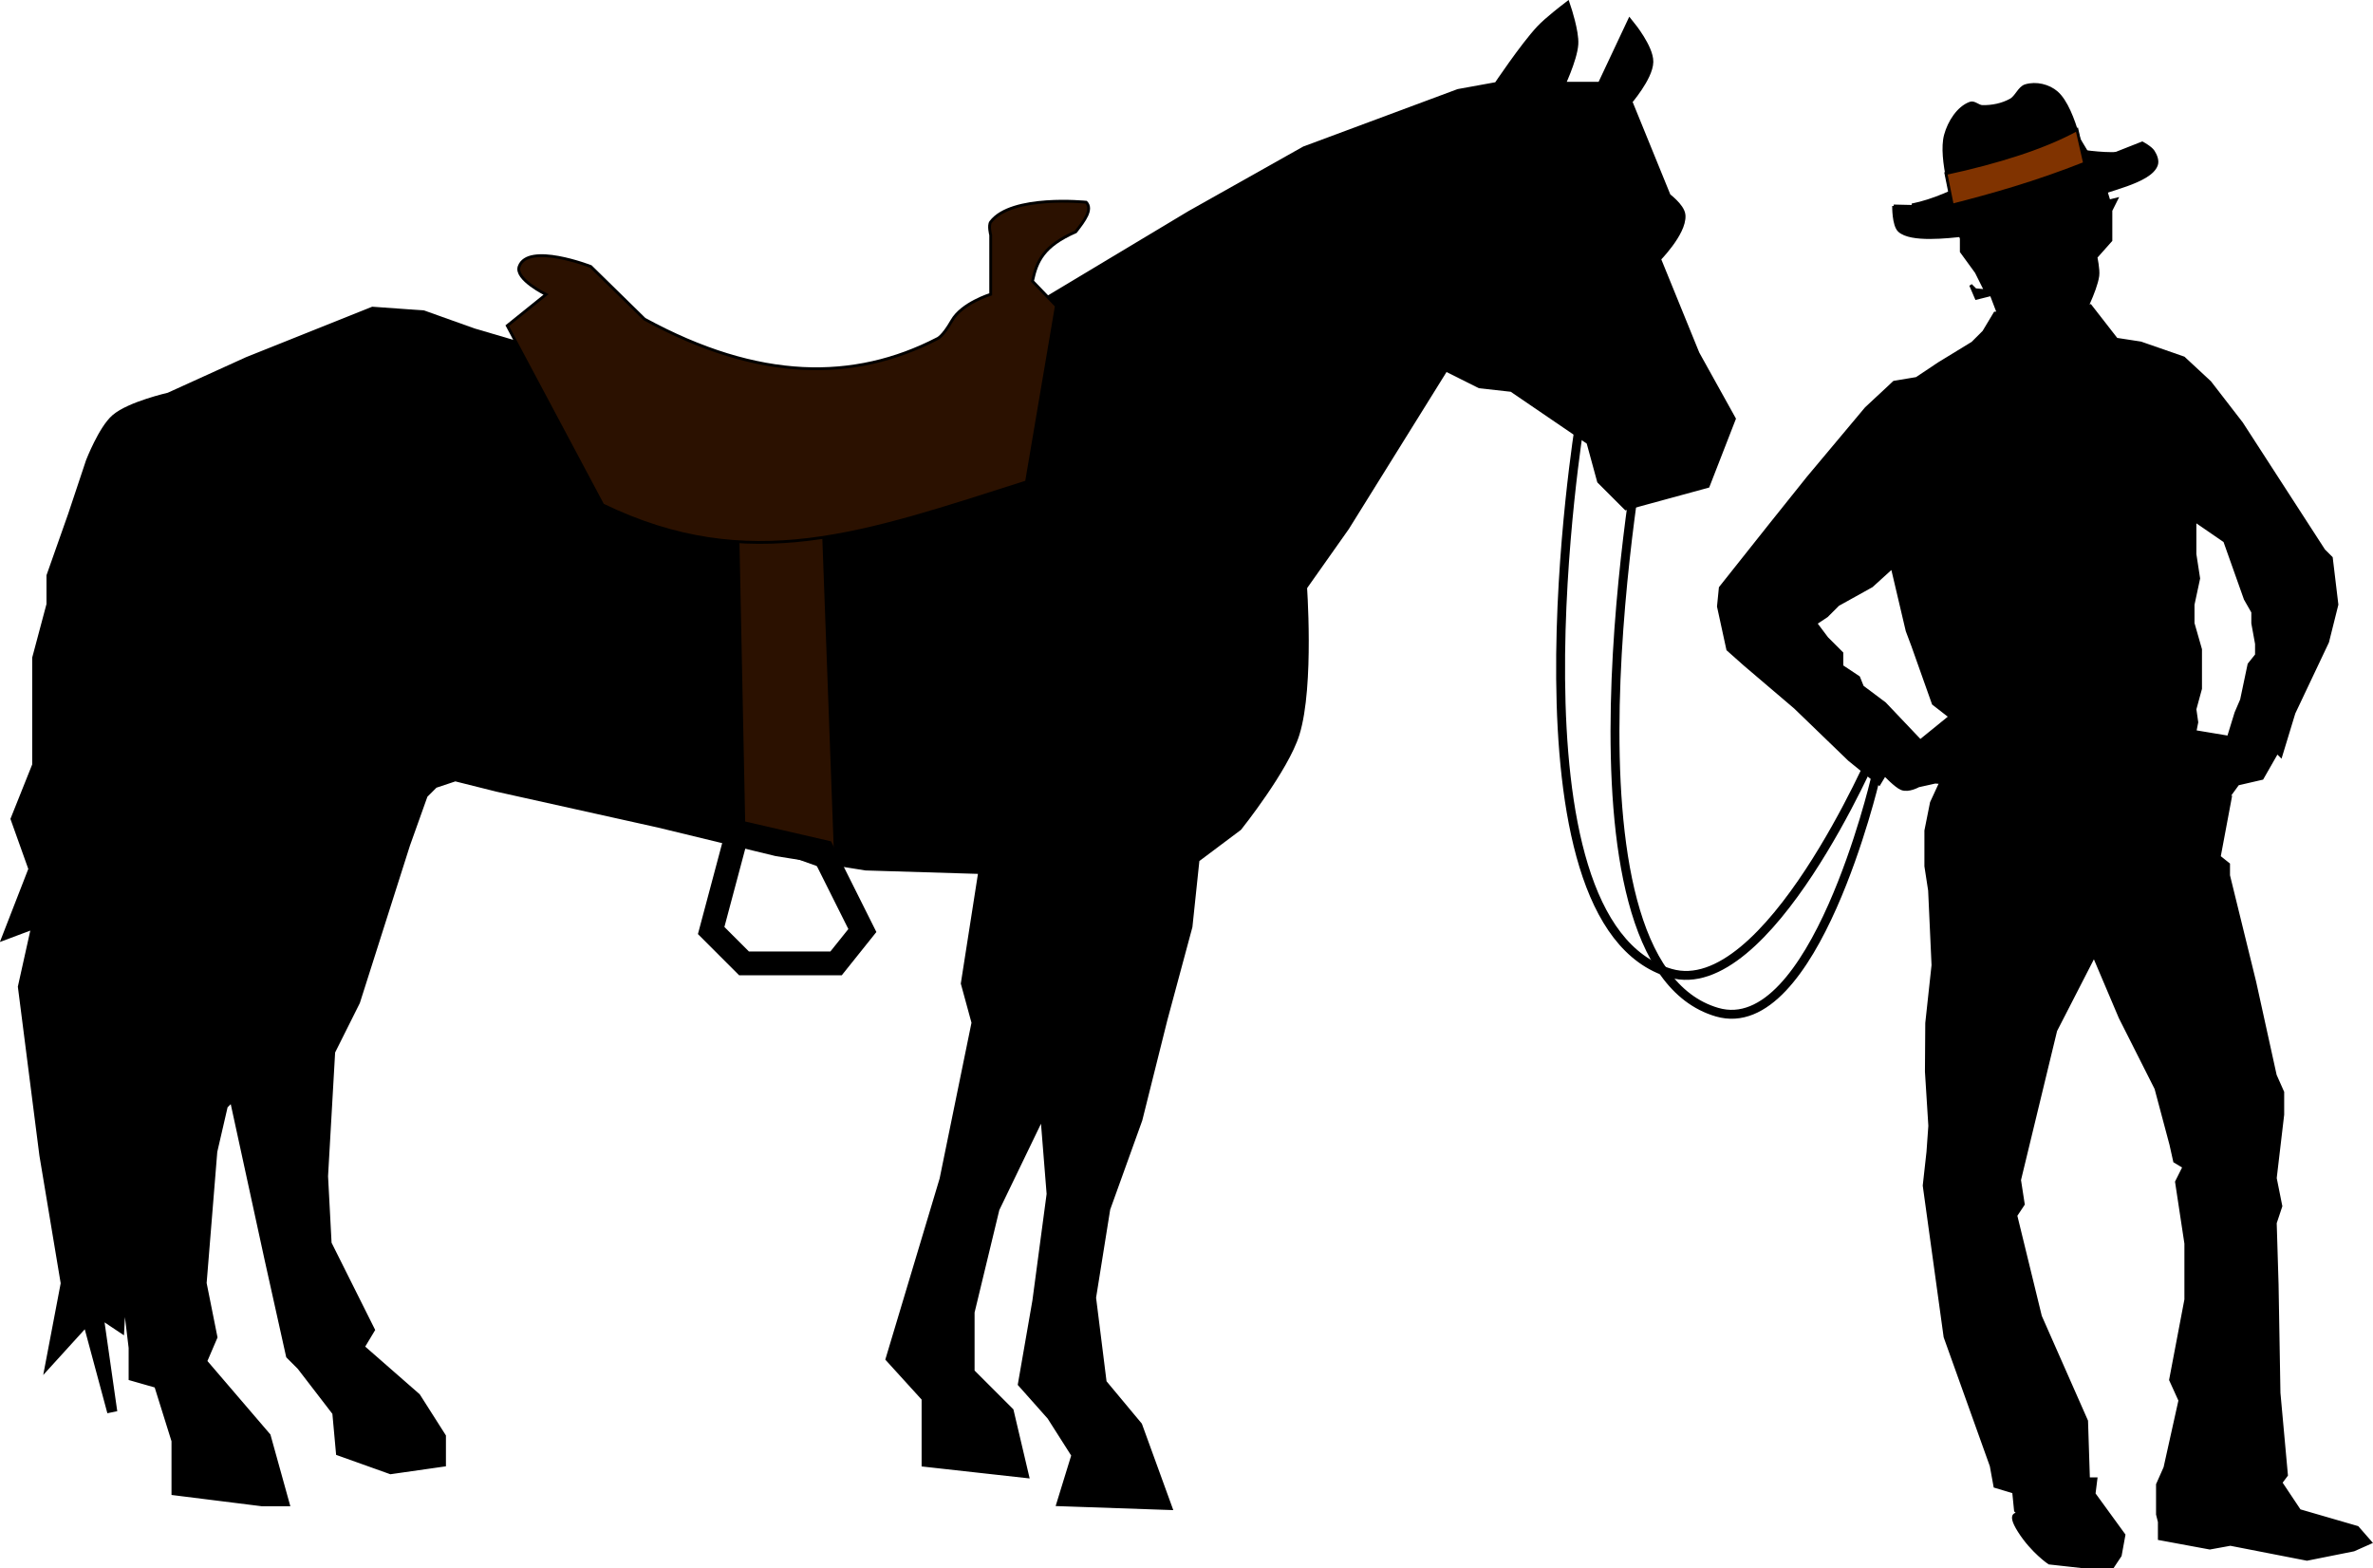 <?xml version="1.0" encoding="UTF-8"?>
<svg width="225.64mm" height="149.12mm" version="1.1" viewBox="0 0 799.51 528.39" xmlns="http://www.w3.org/2000/svg">
<g transform="translate(279.38 -265.14)">
<g fill-rule="evenodd" stroke="#000" stroke-width="1px">
<path d="m424.88 368.14-32.102 2.518-3.777 6.295-3.777 3.777-11.33 6.924-7.553 5.035-7.553 1.26-9.443 8.812-19.512 23.289-12.59 15.736-16.996 21.402-0.629 6.295 3.148 14.477 5.664 5.035 16.996 14.479 18.254 17.625 10.07 8.182 1.889-3.147s3.718 3.94 5.666 4.72c2.369 0.949 5.664-0.943 5.664-0.943l5.666-1.26 96.936 7.553 5.035-6.924 8.184-1.889 5.035-8.811 1.26 1.258 4.406-14.477 11.33-23.92 3.147-12.59-1.887-15.736-2.519-2.518-27.695-42.803-10.701-13.848-8.812-8.184-14.477-5.035-8.184-1.26zm35.25 72.389 10.07 6.924 6.926 19.512 2.518 4.406v3.777l1.258 6.924v3.777l-2.518 3.147-2.518 11.961-1.889 4.406-2.518 8.182-11.33-1.889 0.629-3.147-0.629-4.406 1.889-6.924v-5.666-7.553l-2.518-8.812v-6.295l1.889-8.812-1.26-8.182zm-101.97 15.736 5.037 21.4 1.887 5.035 6.926 19.514 5.664 4.406-10.07 8.184-11.961-12.59-7.553-5.664-1.26-3.148-5.664-3.775v-4.406l-5.037-5.037-3.775-5.035 3.775-2.518 3.777-3.777 11.33-6.295z"/>
<path d="m394.04 370.98-2.518-6.609-5.036 1.259-1.888-4.406 1.574 1.574 3.462 0.315-3.147-6.295-5.036-6.924v-4.406l-4.406-12.589 4.406-10.701 9.442-11.33 3.777-3.147 10.071-1.888 6.924 1.888 9.442 4.406 7.553 12.589 2.518 8.183 2.518-0.629-1.888 3.777v10.071l-5.036 5.665s0.917 4.206 0.629 6.295c-0.706 5.134-5.665 14.478-5.665 14.478z"/>
<path d="m375.16 527.4-3.777 8.183-1.888 9.442v11.96l1.259 8.183 1.147 25.178-2.112 19.513-0.112 16.366 1.147 18.254-0.629 8.812-1.259 11.33 7.036 50.986 15.553 43.433 1.259 6.924 6.295 1.888 0.629 6.295 1.259 1.259s-4.406-1.259 0 5.665c4.406 6.924 10.071 10.701 10.071 10.701l11.33 1.259h10.071l2.518-3.777 1.259-6.924-10.071-13.848 0.629-5.036h-2.518l-0.629-19.513-15.553-35.25-8.295-33.991 2.518-3.777-1.259-8.183 12.183-50.357 12.924-25.178 8.812 20.772 12.071 23.919 5.036 18.884 1.259 5.665 3.147 1.888-2.518 5.036 3.147 20.772v18.884l-5.147 27.067 3.147 6.924-5.036 22.66-2.518 5.665v10.071l0.629 2.518v5.665l16.995 3.147 6.924-1.259 25.808 5.036 15.736-3.147 5.665-2.518-4.406-5.036-19.513-5.665-6.295-9.442 1.888-2.518-2.518-27.696-0.629-36.508-0.629-20.772 1.888-5.665-1.888-9.442 2.518-21.402v-7.553l-2.518-5.665-6.924-31.473-8.812-35.879v-3.777l-3.147-2.518 3.777-20.143z"/>
</g>
<g fill-rule="evenodd" stroke="#000">
<path d="m364.81 334.24c14.431-2.883 28.199-13.045 41.708-19.417 12.455-0.411 24.843 4.747 37.13 0.26-21.565 23.41-49.296 25.899-78.837 19.157z" stroke-width="1.039px"/>
<path d="m379.29 334.79s-5.356-16.158-3.179-24.137c1.202-4.408 4.252-9.268 8.323-10.739 1.38-0.499 2.673 1.11 4.103 1.137 3.198 0.06 6.582-0.591 9.498-2.189 2-1.097 2.905-4.198 5.051-4.84 3.543-1.059 7.81-0.058 10.53 2.351 6.33 5.607 9.434 24.594 9.434 24.594-13.937 7.464-28.448 12.408-43.76 13.823z" stroke-width=".974px"/>
<path d="m358.63 334.55 19.945 0.461c13.938-0.547 28.552-4.245 44.477-14.05l19.335-7.636s2.876 1.513 3.729 2.877c0.8 1.278 1.573 3.041 1.032 4.54-2.112 5.851-17.107 8.32-22.406 11.039-13.358 6.854-27.997 11.182-42.497 12.613-5.293 0.522-17.813 2.066-21.723-1.521-1.997-1.832-1.892-8.324-1.892-8.324z" stroke-width=".974px"/>
<path d="m376.25 323.58c17.661-3.814 33.142-8.723 44.152-14.758l2.58 11.35c-16.663 6.597-31.237 10.667-44.578 14.081z" fill="#803300" stroke-width=".974px"/>
</g>
<g transform="matrix(3.404 0 0 3.404 -1251.3 -1253.9)">
<g transform="translate(660.44 -24.758)" fill-rule="evenodd" stroke="#000" stroke-width="1px">
<path d="m-272.94 501.88 15.91-9.546 11.314-6.364 15.203-5.657 3.889-0.707s2.631-3.937 4.243-5.657c0.743-0.793 2.475-2.121 2.475-2.121s0.782 2.336 0.707 3.535c-0.093 1.488-1.414 4.243-1.414 4.243h4.243l2.828-6.01s1.791 2.218 1.768 3.535c-0.026 1.476-2.121 3.889-2.121 3.889l3.889 9.546s1.359 1.015 1.414 1.768c0.12 1.633-2.475 4.243-2.475 4.243l3.889 9.546 3.535 6.364-2.475 6.364-7.778 2.121-2.475-2.475-1.061-3.889-7.778-5.303-3.182-0.354-3.535-1.768-9.899 15.91-4.243 6.01z"/>
<path d="m-273.3 501.17-10.607 6.01-6.01 1.768-12.728-0.707-10.96-1.061-8.485-1.414-6.01-1.768-4.95-1.768-4.95-0.354-12.374 4.95-7.778 3.535s-3.861 0.878-5.303 2.121c-1.24 1.069-2.475 4.243-2.475 4.243l-1.768 5.303-2.121 6.01v2.828l-1.414 5.303v7.778 2.828l-2.121 5.303 1.768 4.95-2.475 6.364 2.828-1.061-1.414 6.364 2.121 16.617 2.121 12.728-1.414 7.425 3.535-3.889 2.475 9.192-1.414-9.899 2.121 1.414 0.354-6.718 1.061 8.839v2.828l2.475 0.707 1.768 5.657v4.95l8.485 1.061h2.121l-1.768-6.364-6.364-7.425 1.061-2.475-1.061-5.303 1.061-13.081 1.061-4.596 1.061-1.061 3.535 16.263 2.121 9.546 1.061 1.061 3.535 4.596 0.354 3.889 4.95 1.768 4.95-0.707v-2.475l-2.475-3.889-5.657-4.95 1.061-1.768-4.243-8.485-0.354-6.718 0.707-12.374 2.475-4.95 4.95-15.556 1.768-4.95 1.061-1.061 2.121-0.707 4.243 1.061 15.91 3.535 11.667 2.828 8.839 1.414 11.667 0.354-1.768 11.314 1.061 3.889-3.182 15.556-5.303 17.678 3.535 3.889v6.364l9.546 1.061-1.414-6.01-3.889-3.889v-6.01l2.475-10.253 4.95-10.253 0.707 8.839-1.414 10.607-1.414 8.132 2.828 3.182 2.475 3.889-1.414 4.596 10.253 0.354-2.828-7.778-3.535-4.243-1.061-8.485 1.414-8.839 3.182-8.839 2.475-9.899 2.475-9.192 0.707-6.718 4.243-3.182s4.595-5.755 5.657-9.192c1.463-4.735 0.707-14.849 0.707-14.849l-1.768-6.718z"/>
</g>
</g>
<path d="m252.91 407.45s-27.462 168.66 30.542 185.6c32.632 9.53 68.914-75.179 68.914-75.179" fill="none" stroke="#000" stroke-width="3"/>
<path d="m274.06 411.97s-32.943 177.27 25.06 194.21c32.632 9.53 53.252-78.312 53.252-78.312" fill="none" stroke="#000" stroke-width="3"/>
<path d="m-30.919 439.13 2.215 108.53 31.01 11.075-4.43-120.16z" fill="#2b1100" fill-rule="evenodd" stroke="#000" stroke-width="1px"/>
<path d="m-30.919 545.45-8.86 33.225 11.075 11.075h31.01l8.86-11.075-13.29-26.58z" fill="none" stroke="#000" stroke-width="8"/>
<path d="m36.308 379.32s1.796-0.491 5.027-6.153c3.367-5.899 13.071-8.864 13.071-8.864v-19.944s-0.856-3.295 0-4.432c6.969-9.253 32.175-6.648 32.175-6.648 2.267 2.376-0.535 6.149-3.519 9.972-10.846 4.774-13.12 9.831-14.579 16.62l8.044 8.369-10.055 59.277c-54.733 17.407-93.399 31.651-142.78 7.756l-32.175-60.385 13.071-10.526s-10.582-5.169-9.049-9.418c2.972-8.237 24.131 0 24.131 0l18.099 17.728c38.549 21.07 70.703 21.002 98.536 6.648z" fill="#2b1100" fill-rule="evenodd" stroke="#000" stroke-width=".953px"/>
</g>
</svg>
